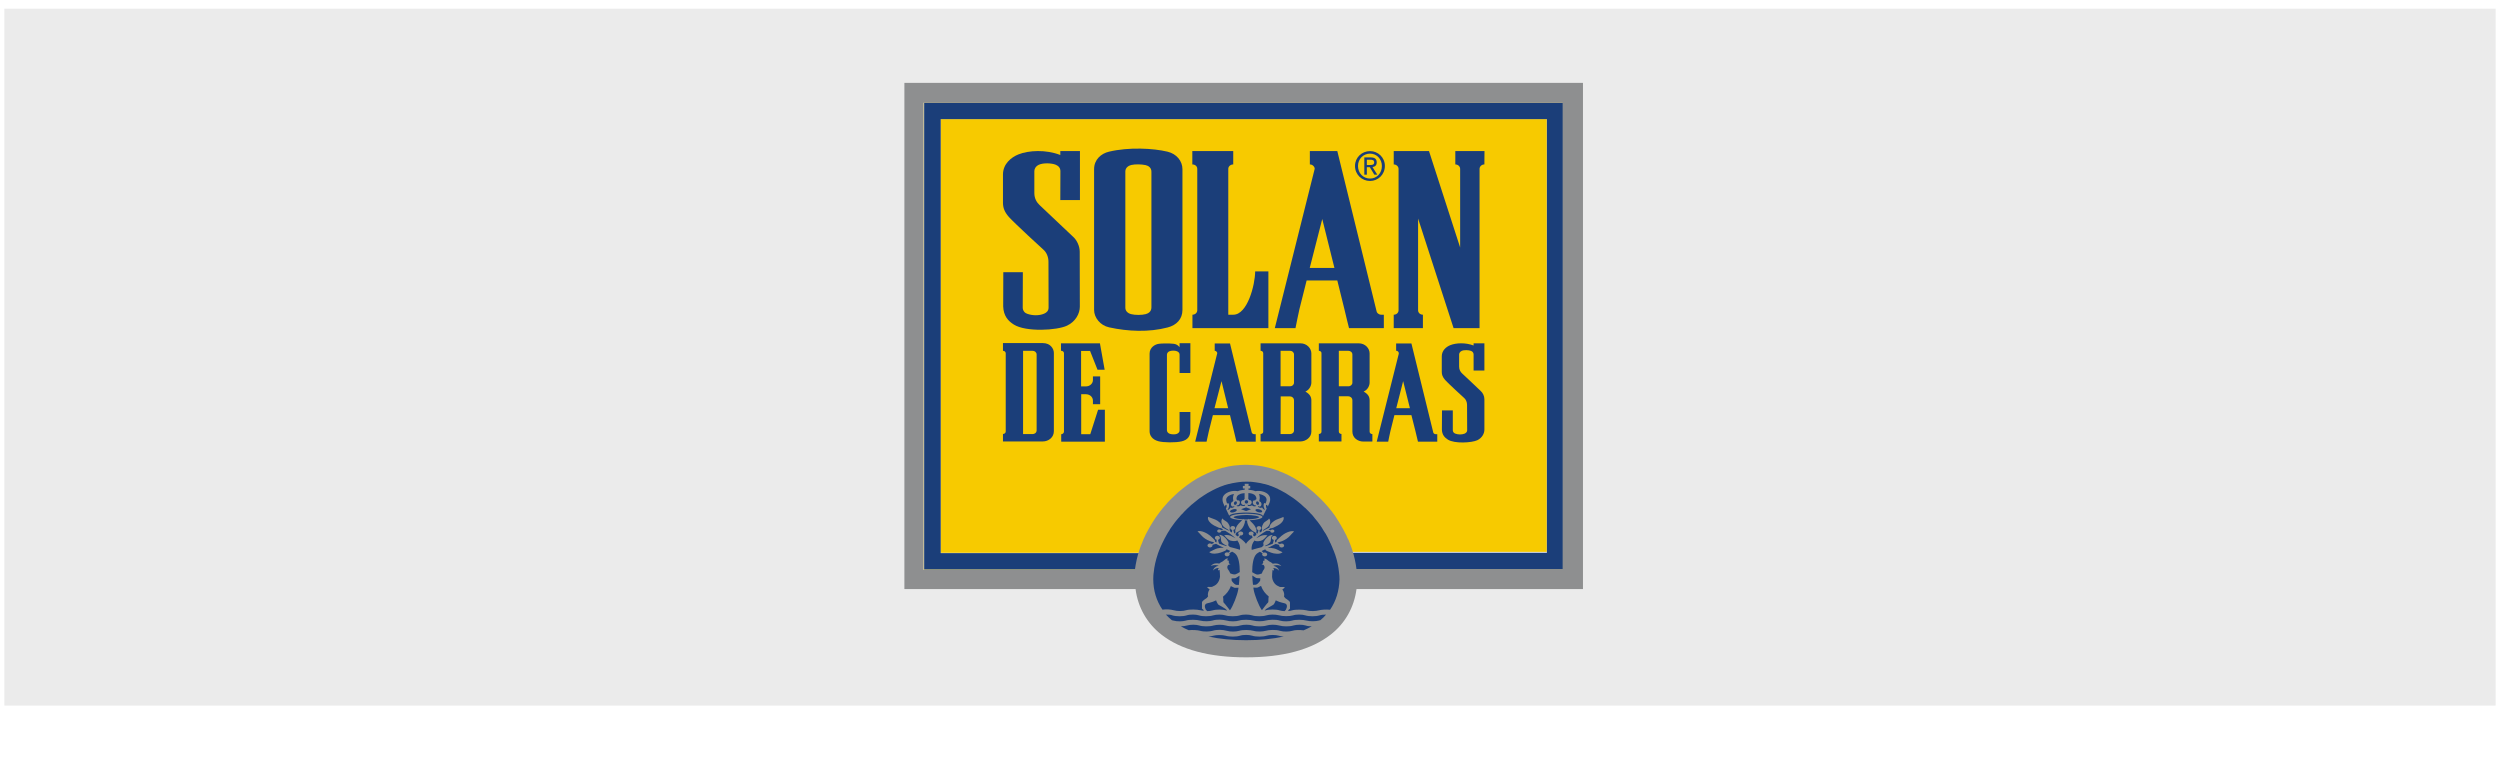 <svg xmlns="http://www.w3.org/2000/svg" width="287" height="87" viewBox="0 0 287 87" fill="none"><rect width="286" height="80" transform="translate(0.5 1)" fill="black" fill-opacity="0.08"></rect><path d="M177.569 13.679H107.978V63.459H132.472C132.499 63.366 132.525 63.287 132.551 63.181L132.696 62.773L132.749 62.614L132.881 62.324L132.947 62.153L133.079 61.862L133.158 61.704L133.369 61.309L133.382 61.282L133.62 60.86L133.699 60.728L133.884 60.438L133.989 60.293L134.174 60.029L134.279 59.871C134.279 59.871 134.49 59.594 134.517 59.554L134.569 59.475L134.873 59.093L134.965 59L135.216 58.723L135.348 58.578L135.585 58.328L135.704 58.209L135.941 57.971L136.06 57.853L136.442 57.51L136.812 57.193L136.904 57.127L137.221 56.89L137.366 56.771C137.366 56.771 137.656 56.573 137.696 56.547L137.788 56.481L138.131 56.257L138.184 56.23L138.223 56.204L138.658 55.953L138.79 55.887L139.12 55.729L139.292 55.65L139.608 55.505L139.78 55.439L140.149 55.294L140.268 55.254L140.769 55.096L140.861 55.069L141.27 54.977C141.27 54.977 141.402 54.951 141.442 54.938L141.784 54.885L141.982 54.858L142.378 54.832L142.51 54.819L143.051 54.806L143.578 54.819L143.75 54.832L144.119 54.858L144.317 54.885L144.66 54.938L144.845 54.977L145.227 55.056L145.293 55.069L145.834 55.241L145.966 55.281L146.309 55.412L146.48 55.478L146.784 55.61L146.968 55.689C146.968 55.689 147.298 55.848 147.338 55.861L147.43 55.901L147.865 56.151L148.3 56.415L148.445 56.507L148.722 56.692L148.868 56.797C148.868 56.811 149.145 57.008 149.197 57.048L149.29 57.114L149.672 57.431L150.042 57.76L150.173 57.879L150.411 58.116L150.49 58.209L150.754 58.499L150.872 58.618L151.136 58.934L151.202 59L151.492 59.37L151.598 59.501L151.809 59.778L151.928 59.95L152.086 60.187L152.205 60.359L152.403 60.675L152.469 60.781L152.706 61.203L152.759 61.295C152.759 61.295 152.93 61.638 152.904 61.585L152.996 61.77L153.128 62.06L153.207 62.232L153.326 62.522L153.392 62.693L153.55 63.129C153.576 63.208 153.59 63.287 153.616 63.353H177.569V13.679ZM106.039 11.74V65.411H132.063V65.397L132.076 65.358H106.092V11.793H179.469V65.371H154.025V65.411V65.424H179.508V11.74H106.039Z" fill="#F7CA00"></path><path fill-rule="evenodd" clip-rule="evenodd" d="M157.283 20.776C158.193 20.776 158.984 20.05 158.984 19.048C158.984 18.072 158.193 17.346 157.283 17.346C156.346 17.346 155.555 18.072 155.555 19.048C155.555 20.05 156.346 20.776 157.283 20.776ZM155.898 19.061C155.898 18.256 156.491 17.636 157.283 17.636C158.048 17.636 158.641 18.256 158.641 19.061C158.641 19.892 158.048 20.499 157.283 20.499C156.504 20.499 155.898 19.879 155.898 19.061ZM156.913 19.193H157.256L157.771 20.05H158.114L157.56 19.18C157.85 19.14 158.048 18.982 158.048 18.639C158.048 18.256 157.823 18.072 157.362 18.072H156.623V20.05H156.913V19.193ZM156.913 18.942V18.335H157.322C157.533 18.335 157.757 18.375 157.757 18.626C157.757 18.929 157.52 18.942 157.283 18.942H156.913Z" fill="#1B3E79"></path><path d="M116.908 17.728C116.09 18.058 115.141 18.81 115.141 20.037V23.268C115.141 23.849 115.312 24.337 115.84 24.93C116.42 25.577 119.665 28.571 119.757 28.637C120.166 28.98 120.364 29.534 120.364 30.061L120.377 35.311C120.377 35.654 120.179 35.878 119.863 36.01C119.269 36.261 118.517 36.234 117.924 36.023C117.66 35.944 117.409 35.68 117.409 35.311L117.423 31.248H115.18L115.167 35.179C115.207 36.274 115.734 36.854 116.394 37.263C117.779 38.134 121.353 37.936 122.501 37.382C123.477 36.92 123.965 35.997 123.965 35.205L123.952 28.901C123.952 28.254 123.622 27.581 123.239 27.225C122.896 26.909 119.665 23.849 119.361 23.558C119.032 23.255 118.742 22.807 118.742 22.16V19.641C118.742 19.417 118.873 19.1 119.256 18.916C119.77 18.678 120.733 18.718 121.208 18.916C121.551 19.061 121.736 19.311 121.736 19.654L121.723 22.965H123.978V17.346H121.723V17.794C120.061 17.148 118.095 17.254 116.908 17.728Z" fill="#1B3E79"></path><path fill-rule="evenodd" clip-rule="evenodd" d="M127.316 17.412C126.406 17.623 125.602 18.323 125.602 19.417V35.588C125.602 36.446 126.287 37.356 127.329 37.58C129.479 38.055 131.893 38.16 134.043 37.593C135.072 37.33 135.745 36.617 135.745 35.588V19.43C135.745 18.494 135.085 17.663 134.03 17.412C132.381 17.017 129.585 16.872 127.316 17.412ZM131.524 18.956C131.854 19.035 132.183 19.259 132.183 19.707V35.298C132.183 35.786 131.814 35.984 131.524 36.063C131.075 36.182 130.31 36.182 129.849 36.063C129.414 35.945 129.189 35.668 129.189 35.311V19.694C129.189 19.246 129.545 19.022 129.862 18.942C130.324 18.837 131.023 18.85 131.524 18.956Z" fill="#1B3E79"></path><path d="M136.879 17.346V18.876C137.169 18.876 137.446 19.061 137.446 19.391V35.615C137.446 35.918 137.182 36.129 136.892 36.129V37.672H145.611V31.156H144.094C144.081 32.739 143.197 36.129 141.588 36.129H141.007V19.378C141.007 19.101 141.271 18.876 141.575 18.876V17.346H136.879Z" fill="#1B3E79"></path><path d="M160 17.346V18.876C160.277 18.876 160.554 19.087 160.554 19.391V35.615C160.554 35.905 160.317 36.129 160 36.129V37.672H163.35V36.129C163.047 36.129 162.796 35.918 162.796 35.615V25.089L166.872 37.672H169.853V19.391C169.853 19.127 170.077 18.876 170.407 18.876L170.42 17.346H167.07V18.876C167.36 18.876 167.624 19.087 167.624 19.391V28.413L164.049 17.346H160Z" fill="#1B3E79"></path><path fill-rule="evenodd" clip-rule="evenodd" d="M150.371 18.876C150.74 18.876 150.951 19.219 150.925 19.391C150.872 19.615 146.348 37.672 146.348 37.672H148.722C148.722 37.672 149.104 35.746 149.17 35.509C149.223 35.338 150.001 32.198 150.001 32.198H153.523C153.523 32.198 154.196 34.876 154.341 35.509C154.407 35.839 154.869 37.672 154.869 37.672H158.865V36.129H158.575C158.258 36.129 158.047 35.892 158.034 35.746L153.523 17.346H150.371V18.876ZM151.795 25.142L153.193 30.761H150.357L151.795 25.142Z" fill="#1B3E79"></path><path fill-rule="evenodd" clip-rule="evenodd" d="M115.141 39.414V40.271C115.325 40.271 115.457 40.416 115.457 40.548V49.544C115.457 49.702 115.312 49.821 115.141 49.821V50.678H119.718C120.351 50.678 120.984 50.23 120.984 49.504V40.522C120.984 39.994 120.549 39.387 119.731 39.387H115.141V39.414ZM117.449 40.271H118.544C118.794 40.271 119.005 40.456 119.005 40.693V49.412C119.005 49.676 118.768 49.834 118.544 49.834H117.449V40.271Z" fill="#1B3E79"></path><path d="M121.827 40.27C121.999 40.27 122.144 40.389 122.144 40.547V49.556C122.144 49.728 121.972 49.846 121.827 49.846V50.704H126.839V47.037H126.061L125.164 49.846H124.122V45.256H124.663C125.151 45.27 125.468 45.599 125.468 45.995V46.404H126.299V43.212H125.468V43.634C125.468 44.03 125.112 44.359 124.663 44.359H124.109V40.284H125.138L125.995 42.447H126.813L126.272 39.413H121.801V40.27H121.827Z" fill="#1B3E79"></path><path d="M166.492 39.625C166.03 39.809 165.516 40.232 165.516 40.904V42.698C165.516 43.015 165.608 43.279 165.898 43.621C166.215 43.978 168.022 45.64 168.075 45.679C168.299 45.864 168.417 46.18 168.417 46.471L168.431 49.386C168.431 49.57 168.325 49.689 168.14 49.781C167.811 49.913 167.389 49.9 167.072 49.781C166.914 49.728 166.782 49.583 166.782 49.386V47.117H165.542L165.529 49.306C165.542 49.913 165.845 50.23 166.215 50.467C166.98 50.955 168.971 50.837 169.605 50.533C170.145 50.269 170.409 49.768 170.409 49.32V45.824C170.409 45.468 170.225 45.099 170 44.901C169.816 44.729 168.022 43.015 167.85 42.87C167.666 42.698 167.507 42.447 167.507 42.091V40.693C167.507 40.561 167.586 40.39 167.798 40.284C168.075 40.152 168.602 40.179 168.879 40.284C169.064 40.364 169.169 40.509 169.169 40.693V42.54H170.409V39.414H169.169V39.664C168.233 39.308 167.138 39.361 166.492 39.625Z" fill="#1B3E79"></path><path fill-rule="evenodd" clip-rule="evenodd" d="M144.715 40.27C144.847 40.27 145.018 40.35 145.018 40.547V49.543C145.018 49.767 144.834 49.82 144.715 49.82V50.678H149.292C149.899 50.678 150.545 50.216 150.545 49.556V45.982C150.545 45.573 150.387 45.256 149.859 44.953C150.347 44.742 150.545 44.241 150.545 43.924V40.574C150.545 39.993 150.03 39.413 149.292 39.413H144.715V40.27ZM148.092 40.27C148.355 40.27 148.553 40.455 148.553 40.693V43.924C148.553 44.162 148.355 44.346 148.105 44.346H147.01V40.27H148.092ZM147.023 45.507H148.092C148.329 45.507 148.553 45.678 148.553 45.982V49.411C148.553 49.675 148.329 49.833 148.092 49.833H147.01L147.023 45.507Z" fill="#1B3E79"></path><path fill-rule="evenodd" clip-rule="evenodd" d="M157.232 49.556V45.982C157.232 45.573 157.087 45.256 156.547 44.953C157.035 44.742 157.232 44.241 157.232 43.924V40.574C157.232 39.993 156.731 39.413 155.979 39.413H151.402V40.27C151.521 40.27 151.706 40.35 151.706 40.547V49.543C151.706 49.767 151.521 49.82 151.402 49.82V50.678H154.001V49.82C153.816 49.82 153.697 49.688 153.697 49.543V45.494H154.779C155.016 45.494 155.254 45.665 155.254 45.969V49.543C155.254 50.269 155.874 50.691 156.52 50.691H157.549V49.833C157.404 49.833 157.232 49.741 157.232 49.556ZM154.779 40.27C155.043 40.27 155.254 40.455 155.254 40.693V43.924C155.254 44.162 155.056 44.346 154.792 44.346H153.697V40.27H154.779Z" fill="#1B3E79"></path><path d="M134.729 39.466C134.175 39.4 133.305 39.427 133.054 39.466C132.593 39.519 131.973 39.888 131.973 40.601V49.517C131.973 49.966 132.25 50.454 132.975 50.652C133.542 50.81 134.954 50.836 135.666 50.665C136.365 50.493 136.655 50.071 136.655 49.398V47.301H135.415V49.412C135.415 49.649 135.231 49.755 135.072 49.821C134.888 49.887 134.492 49.873 134.307 49.807C134.083 49.728 133.978 49.583 133.964 49.398V40.719C133.964 40.548 134.096 40.363 134.294 40.31C134.532 40.231 134.901 40.231 135.112 40.324C135.283 40.39 135.415 40.522 135.415 40.706V42.817H136.655V39.4H135.415V39.849C135.389 39.862 135.217 39.519 134.729 39.466Z" fill="#1B3E79"></path><path fill-rule="evenodd" clip-rule="evenodd" d="M139.436 40.27C139.647 40.27 139.753 40.468 139.74 40.547C139.713 40.679 137.207 50.704 137.207 50.704H138.513C138.513 50.704 138.737 49.636 138.777 49.504C138.803 49.411 139.238 47.657 139.238 47.657H141.204C141.204 47.657 141.573 49.147 141.652 49.49C141.692 49.675 141.942 50.704 141.942 50.704H144.158V49.846H144C143.815 49.846 143.71 49.715 143.697 49.636L141.204 39.426H139.449V40.27H139.436ZM140.228 43.753L140.993 46.865H139.423L140.228 43.753Z" fill="#1B3E79"></path><path fill-rule="evenodd" clip-rule="evenodd" d="M160.289 40.27C160.527 40.284 160.606 40.481 160.579 40.613C160.553 40.732 158.047 50.704 158.047 50.704H159.366C159.366 50.704 159.577 49.636 159.617 49.504C159.643 49.411 160.078 47.657 160.078 47.657H162.03C162.03 47.657 162.4 49.147 162.492 49.49C162.532 49.675 162.782 50.704 162.782 50.704H164.998V49.846H164.827C164.655 49.846 164.536 49.715 164.536 49.636L162.03 39.426H160.276V40.27H160.289ZM161.081 43.753L161.859 46.865H160.289L161.081 43.753Z" fill="#1B3E79"></path><path d="M179.471 11.793H106.094V65.371H132.078L132.065 65.411L132.039 65.806L132.026 66.228C132.026 68.444 132.975 70.397 134.677 71.716C136.589 73.219 139.412 73.971 143.066 73.971C146.706 73.971 149.529 73.219 151.442 71.716C153.143 70.383 154.093 68.444 154.093 66.228L154.08 65.806L154.053 65.411V65.371H179.497V11.793H179.471ZM177.571 63.458H153.618C153.592 63.379 153.578 63.313 153.552 63.234L153.394 62.786L153.328 62.614L153.209 62.324L153.13 62.153L152.998 61.862L152.906 61.678C152.932 61.73 152.761 61.388 152.761 61.388L152.708 61.295L152.47 60.886L152.404 60.781L152.207 60.464L152.088 60.293L151.93 60.069L151.811 59.897L151.6 59.62L151.494 59.488L151.204 59.119L151.138 59.053L150.874 58.736L150.756 58.618L150.492 58.327L150.413 58.235L150.175 57.998L150.043 57.879L149.674 57.549L149.292 57.233L149.199 57.167C149.16 57.14 148.87 56.929 148.87 56.916L148.724 56.811L148.447 56.626L148.302 56.534L147.867 56.27L147.432 56.019L147.339 55.98C147.3 55.953 146.97 55.808 146.97 55.808L146.785 55.729L146.482 55.597L146.311 55.531L145.968 55.399L145.836 55.36L145.295 55.188L145.229 55.175L144.847 55.096L144.662 55.056L144.319 55.004L144.121 54.977L143.752 54.951L143.58 54.938L143.053 54.924L142.512 54.938L142.38 54.951L141.984 54.977L141.786 54.951L141.443 55.004C141.404 55.017 141.272 55.043 141.272 55.043L140.863 55.135L140.771 55.162L140.27 55.307L140.151 55.346L139.781 55.492L139.61 55.557L139.293 55.703L139.122 55.782L138.792 55.94L138.66 56.006L138.225 56.257L138.185 56.283L138.133 56.309L137.79 56.534L137.697 56.599C137.658 56.626 137.368 56.824 137.368 56.824L137.223 56.929L136.906 57.167L136.814 57.233L136.444 57.549L136.062 57.892L135.943 58.011L135.706 58.248L135.587 58.367L135.35 58.618L135.218 58.763L134.967 59.04L134.875 59.132L134.571 59.515L134.519 59.594C134.492 59.633 134.281 59.91 134.281 59.91L134.176 60.069L133.991 60.332L133.885 60.477L133.701 60.768L133.622 60.9L133.384 61.322L133.371 61.348L133.16 61.744L133.081 61.902L132.949 62.192L132.883 62.364L132.764 62.654L132.712 62.812L132.566 63.221C132.54 63.313 132.514 63.406 132.487 63.498H107.993V13.679H177.585V63.458H177.571Z" fill="#1B3E79"></path><path d="M103.824 9.511V67.627H130.363C130.627 69.711 131.669 71.557 133.344 72.863C135.56 74.591 138.831 75.462 143.052 75.462C147.273 75.462 150.531 74.591 152.747 72.863C154.435 71.557 155.451 69.711 155.728 67.627H181.725V9.511H103.824ZM143.052 73.496C141.429 73.496 140.005 73.351 138.725 73.074C138.936 73.061 139.134 73.035 139.279 72.982C139.649 72.876 140.321 72.876 140.704 72.982C141.139 73.114 141.944 73.114 142.34 72.982C142.722 72.85 143.408 72.863 143.764 72.982C144.147 73.114 144.978 73.114 145.386 72.982C145.756 72.863 146.429 72.863 146.824 72.982C146.969 73.035 147.167 73.061 147.378 73.074C146.112 73.351 144.674 73.496 143.052 73.496ZM149.66 72.362C149.238 72.309 148.658 72.309 148.354 72.415C148.025 72.52 147.365 72.547 146.93 72.415C146.521 72.27 145.677 72.296 145.307 72.415C144.991 72.507 144.331 72.547 143.883 72.415C143.527 72.309 142.643 72.283 142.26 72.415C141.917 72.52 141.258 72.547 140.823 72.415C140.387 72.283 139.688 72.257 139.2 72.415C138.884 72.507 138.224 72.547 137.776 72.415C137.486 72.336 136.892 72.296 136.457 72.349C136.153 72.217 135.85 72.072 135.56 71.9C135.824 71.9 136.087 71.861 136.259 71.808C136.655 71.689 137.327 71.689 137.683 71.808C138.066 71.94 138.897 71.94 139.306 71.808C139.675 71.703 140.348 71.689 140.73 71.808C141.166 71.94 141.97 71.94 142.366 71.808C142.748 71.689 143.434 71.689 143.79 71.808C144.173 71.94 145.004 71.94 145.413 71.808C145.782 71.689 146.455 71.689 146.851 71.808C147.286 71.94 148.077 71.94 148.473 71.808C148.856 71.689 149.541 71.689 149.898 71.808C150.069 71.874 150.32 71.9 150.583 71.9C150.28 72.072 149.977 72.23 149.66 72.362ZM151.573 71.201C151.507 71.201 151.454 71.228 151.401 71.241C151.085 71.333 150.425 71.359 149.977 71.241C149.607 71.135 148.737 71.109 148.341 71.241C148.011 71.346 147.352 71.373 146.917 71.241C146.508 71.096 145.663 71.135 145.294 71.241C144.978 71.333 144.318 71.359 143.87 71.241C143.513 71.135 142.63 71.109 142.247 71.241C141.904 71.346 141.245 71.373 140.809 71.241C140.374 71.122 139.675 71.082 139.187 71.241C138.871 71.333 138.211 71.359 137.763 71.241C137.406 71.135 136.536 71.109 136.14 71.241C135.81 71.346 135.138 71.373 134.702 71.241C134.65 71.228 134.584 71.228 134.531 71.201C134.28 70.99 134.056 70.779 133.845 70.555C134.122 70.542 134.399 70.568 134.597 70.647C135.019 70.779 135.824 70.779 136.219 70.647C136.615 70.515 137.288 70.528 137.644 70.647C138.026 70.779 138.857 70.779 139.266 70.647C139.636 70.528 140.308 70.528 140.691 70.647C141.126 70.779 141.931 70.779 142.326 70.647C142.709 70.515 143.395 70.528 143.751 70.647C144.133 70.779 144.964 70.779 145.373 70.647C145.743 70.528 146.415 70.528 146.811 70.634C147.246 70.766 148.038 70.766 148.433 70.647C148.816 70.515 149.502 70.528 149.858 70.647C150.254 70.779 151.071 70.779 151.48 70.647C151.678 70.581 151.955 70.555 152.232 70.555C152.048 70.779 151.823 71.003 151.573 71.201ZM141.746 67.482C141.786 67.482 141.983 67.482 142.181 67.468C142.168 67.574 142.155 67.64 142.142 67.719C142.036 68.326 141.561 69.566 141.205 70.054L141.179 70.04C141.179 70.04 140.598 69.275 140.493 69.196C140.387 69.104 140.48 68.853 140.401 68.497C140.77 68.207 141.113 67.811 141.298 67.284C141.495 67.376 141.68 67.468 141.746 67.482ZM141.377 66.4C141.601 66.4 141.799 66.387 141.865 66.36C141.917 66.334 142.102 66.215 142.3 66.083C142.287 66.479 142.26 66.862 142.221 67.152C142.102 67.152 141.983 67.152 141.917 67.139C141.746 67.099 141.588 66.928 141.403 66.69C141.403 66.598 141.39 66.492 141.377 66.4ZM140.678 69.895L140.849 70.054V70.093L140.796 70.08C140.361 69.961 139.662 69.935 139.174 70.08C139.029 70.133 138.818 70.146 138.58 70.159L138.554 70.106L138.448 70.027C138.448 70.027 138.132 69.5 138.475 69.302C138.607 69.223 139.082 69.196 139.609 68.919C139.702 69.196 139.833 69.394 139.899 69.434C140.018 69.487 140.546 69.803 140.678 69.895ZM142.577 61.045C142.432 60.979 142.26 61.018 142.181 61.137C142.115 61.23 142.142 61.348 142.247 61.414C142.194 61.467 142.142 61.533 142.102 61.586C142.023 61.533 141.957 61.48 141.865 61.427C141.799 61.282 141.931 61.111 142.063 61.071C142.221 61.018 142.485 60.807 142.603 60.649C142.683 60.544 142.973 60.082 142.907 59.752H143.184C143.118 60.082 143.408 60.544 143.474 60.649C143.606 60.807 143.856 61.018 144.015 61.071C144.16 61.111 144.279 61.282 144.213 61.427C144.133 61.48 144.054 61.533 143.975 61.586C143.922 61.52 143.883 61.467 143.83 61.414C143.922 61.335 143.949 61.23 143.883 61.137C143.804 61.018 143.632 60.992 143.487 61.045C143.355 61.111 143.302 61.243 143.382 61.361C143.448 61.454 143.579 61.493 143.698 61.467C143.738 61.52 143.777 61.612 143.804 61.704C143.487 61.928 143.171 62.179 143.039 62.43C142.88 62.179 142.564 61.928 142.247 61.704C142.274 61.625 142.326 61.533 142.353 61.467C142.471 61.493 142.617 61.454 142.682 61.361C142.762 61.243 142.709 61.098 142.577 61.045ZM142.722 59.62C142.471 59.607 142.234 59.581 142.036 59.541C141.68 59.475 141.614 59.396 141.601 59.383C141.614 59.356 141.667 59.291 142.023 59.211C142.3 59.159 142.682 59.119 143.091 59.119C143.487 59.119 143.87 59.159 144.147 59.211C144.503 59.277 144.556 59.356 144.569 59.383C144.556 59.383 144.49 59.462 144.12 59.541C143.896 59.581 143.632 59.607 143.355 59.62L143.302 59.554L143.236 59.633C143.184 59.633 143.131 59.633 143.091 59.633C143.012 59.633 142.933 59.633 142.854 59.633L142.788 59.568L142.722 59.62ZM145.294 70.067C145.268 70.08 145.241 70.08 145.202 70.093V70.054L145.373 69.895C145.518 69.816 146.059 69.487 146.165 69.434C146.231 69.407 146.363 69.196 146.455 68.919C146.983 69.196 147.457 69.223 147.589 69.302C147.919 69.5 147.602 70.027 147.602 70.027L147.51 70.106L147.484 70.159C147.286 70.146 147.101 70.133 146.93 70.08C146.521 69.935 145.663 69.948 145.294 70.067ZM145.558 69.183C145.452 69.262 144.885 70.027 144.885 70.027L144.859 70.04C144.503 69.552 144.028 68.313 143.922 67.706C143.909 67.64 143.896 67.561 143.883 67.455C144.094 67.468 144.279 67.468 144.318 67.468C144.384 67.455 144.569 67.363 144.767 67.257C144.951 67.785 145.281 68.181 145.65 68.471C145.571 68.84 145.663 69.091 145.558 69.183ZM144.661 66.677C144.476 66.928 144.318 67.099 144.147 67.126C144.067 67.139 143.962 67.139 143.843 67.139C143.804 66.835 143.777 66.466 143.764 66.07C143.962 66.202 144.16 66.321 144.199 66.347C144.265 66.374 144.463 66.387 144.687 66.387C144.674 66.492 144.661 66.598 144.661 66.677ZM152.694 70.001C152.259 69.948 151.705 69.988 151.401 70.067C151.085 70.159 150.425 70.199 149.977 70.067C149.607 69.975 148.737 69.948 148.341 70.067C148.236 70.106 148.077 70.133 147.906 70.146V70.04L148.09 69.882V69.183C148.09 68.972 147.629 68.748 147.55 68.669C147.523 68.629 147.471 68.563 147.405 68.484C147.471 68.233 147.405 67.93 147.22 67.68C147.194 67.64 147.563 67.482 147.471 67.416C147.378 67.35 147.022 67.416 146.917 67.376C146.877 67.35 146.811 67.323 146.785 67.31C146.217 67.099 146.046 66.492 146.033 66.228C146.02 66.031 146.072 65.569 146.086 65.424C146.125 65.477 146.178 65.437 146.244 65.516C146.283 65.332 146.204 65.239 146.099 65.213C146.429 65.213 146.587 65.266 146.851 65.516C146.732 65.2 146.534 65.055 146.178 64.949C146.415 64.87 146.719 64.817 147.101 64.989C146.798 64.659 146.468 64.646 146.112 64.712C145.927 64.54 145.875 64.54 145.795 64.501C145.624 64.435 145.281 64.013 145.096 64.158C145.255 64.237 145.175 64.435 145.004 64.369C144.991 64.421 145.004 64.487 145.017 64.527C145.03 64.659 144.925 64.751 144.806 64.817C144.978 64.804 145.109 64.844 145.149 65.002C145.202 65.134 145.175 65.305 145.03 65.463C144.978 65.543 144.898 65.701 144.859 65.833C144.595 65.938 144.384 65.991 144.226 65.938C144.12 65.899 143.922 65.793 143.751 65.688C143.751 64.817 143.87 63.947 144.252 63.59C144.331 63.511 144.463 63.432 144.635 63.34C144.753 63.393 144.846 63.459 144.938 63.525C144.872 63.617 144.885 63.722 144.978 63.801C145.096 63.894 145.268 63.894 145.386 63.815C145.505 63.722 145.505 63.577 145.386 63.485C145.294 63.419 145.149 63.406 145.044 63.459C144.978 63.38 144.885 63.313 144.833 63.261C144.964 63.195 145.109 63.116 145.268 63.05V63.063C145.255 63.208 145.518 63.287 145.927 63.445C146.244 63.564 146.943 63.683 147.233 63.393C146.798 63.208 146.574 63.023 146.257 62.957C145.98 62.891 145.729 62.878 145.545 62.905C145.861 62.746 146.178 62.588 146.442 62.443C146.587 62.469 146.745 62.522 146.864 62.562C146.824 62.667 146.877 62.773 146.996 62.825C147.128 62.891 147.299 62.839 147.378 62.746C147.457 62.641 147.418 62.509 147.273 62.43C147.154 62.377 147.022 62.403 146.93 62.469C146.837 62.417 146.732 62.364 146.653 62.324C146.692 62.298 146.745 62.258 146.785 62.232C147.009 62.206 147.365 62.074 147.695 61.849C148.025 61.638 148.183 61.374 148.565 61.005C148.117 60.86 147.391 61.269 147.114 61.52C146.732 61.863 146.481 62.06 146.56 62.179H146.574C146.508 62.219 146.455 62.245 146.389 62.285C146.376 62.192 146.376 62.074 146.363 61.981C146.494 61.955 146.574 61.876 146.574 61.757C146.574 61.625 146.442 61.52 146.297 61.52C146.138 61.52 146.006 61.625 146.006 61.757C146.006 61.863 146.099 61.955 146.231 61.981C146.204 62.113 146.178 62.285 146.099 62.43C145.835 62.535 145.545 62.628 145.255 62.707C145.241 62.68 145.241 62.641 145.294 62.614C145.413 62.575 145.677 62.469 145.822 62.245C145.954 62.034 145.822 61.533 146.152 61.414C145.584 61.361 145.136 62.047 145.044 62.272C144.978 62.417 145.109 62.562 145.03 62.641C144.991 62.694 144.925 62.76 144.859 62.812C144.45 62.918 144.015 63.023 143.698 63.129C143.632 62.72 143.764 62.364 144.015 62.047C144.107 62.14 144.384 62.166 144.727 62.087C144.991 62.034 145.215 61.797 145.505 61.454C145.149 61.374 144.767 61.48 144.542 61.625C144.424 61.691 144.305 61.744 144.213 61.797C144.542 61.467 144.978 61.177 145.386 60.939C145.532 60.926 145.69 60.939 145.822 60.966C145.822 61.045 145.888 61.124 145.993 61.15C146.112 61.177 146.244 61.124 146.283 61.032C146.336 60.926 146.257 60.821 146.138 60.794C146.033 60.768 145.927 60.807 145.861 60.886C145.782 60.86 145.677 60.834 145.611 60.807C145.703 60.741 145.795 60.689 145.875 60.636C146.033 60.675 146.283 60.544 146.653 60.346C146.983 60.187 147.51 59.726 147.339 59.343C146.877 59.554 146.534 59.607 146.27 59.805C145.875 60.069 145.703 60.398 145.756 60.544C145.545 60.662 145.281 60.794 144.991 60.939L144.978 60.926C144.978 60.886 145.004 60.847 145.07 60.807C145.136 60.755 145.426 60.609 145.598 60.438C145.782 60.24 145.954 59.765 145.677 59.515C145.663 59.713 145.202 59.818 145.03 60.108C144.938 60.28 144.859 60.425 144.872 60.596C144.872 60.728 144.925 60.86 144.846 60.979L144.819 61.032C144.753 61.071 144.687 61.111 144.621 61.15C144.608 61.058 144.608 60.953 144.595 60.847C144.714 60.821 144.806 60.741 144.806 60.623C144.806 60.491 144.674 60.398 144.529 60.398C144.371 60.398 144.252 60.504 144.252 60.623C144.252 60.728 144.344 60.821 144.463 60.847C144.45 60.979 144.424 61.137 144.344 61.269C144.239 61.23 144.199 61.084 144.226 61.058C144.305 60.913 144.16 60.53 144.015 60.333C143.804 60.042 143.606 59.897 143.448 59.726C144.279 59.686 144.912 59.528 144.925 59.356C144.951 59.145 144.12 58.974 143.078 58.974C142.023 58.974 141.192 59.145 141.218 59.356C141.232 59.528 141.825 59.673 142.603 59.713C142.445 59.884 142.247 60.029 142.036 60.319C141.904 60.517 141.746 60.9 141.825 61.045C141.852 61.071 141.812 61.216 141.706 61.256C141.64 61.124 141.614 60.966 141.588 60.834C141.706 60.807 141.799 60.728 141.799 60.609C141.799 60.478 141.68 60.385 141.522 60.385C141.363 60.385 141.232 60.491 141.232 60.609C141.232 60.715 141.324 60.807 141.456 60.834C141.443 60.939 141.443 61.045 141.429 61.137C141.35 61.098 141.298 61.058 141.232 61.018L141.205 60.966C141.126 60.847 141.179 60.715 141.179 60.583C141.192 60.412 141.113 60.267 141.007 60.095C140.836 59.805 140.374 59.713 140.361 59.502C140.084 59.752 140.256 60.227 140.44 60.425C140.612 60.596 140.902 60.741 140.968 60.794C141.034 60.834 141.06 60.873 141.06 60.913L141.047 60.926C140.77 60.781 140.493 60.636 140.282 60.53C140.348 60.385 140.176 60.056 139.781 59.792C139.49 59.594 139.161 59.541 138.699 59.33C138.528 59.713 139.068 60.174 139.385 60.333C139.767 60.517 140.005 60.649 140.163 60.623C140.256 60.675 140.335 60.728 140.427 60.794C140.348 60.821 140.256 60.847 140.176 60.873C140.124 60.794 140.018 60.755 139.899 60.781C139.781 60.821 139.702 60.913 139.741 61.018C139.781 61.111 139.926 61.177 140.044 61.137C140.15 61.111 140.216 61.032 140.216 60.953C140.348 60.926 140.506 60.913 140.651 60.926C141.06 61.177 141.495 61.454 141.825 61.783C141.733 61.731 141.614 61.678 141.495 61.612C141.271 61.467 140.889 61.361 140.533 61.441C140.809 61.77 141.034 62.021 141.311 62.074C141.667 62.153 141.944 62.126 142.036 62.034C142.274 62.351 142.406 62.707 142.353 63.116C142.036 63.01 141.614 62.905 141.205 62.799C141.126 62.746 141.06 62.68 141.021 62.628C140.955 62.548 141.073 62.403 141.021 62.258C140.928 62.034 140.48 61.348 139.913 61.401C140.242 61.52 140.11 62.034 140.242 62.232C140.387 62.443 140.651 62.562 140.77 62.601C140.823 62.628 140.823 62.667 140.809 62.694C140.506 62.614 140.216 62.509 139.965 62.417C139.886 62.285 139.86 62.1 139.833 61.968C139.952 61.942 140.044 61.849 140.044 61.744C140.044 61.612 139.913 61.507 139.754 61.507C139.596 61.507 139.464 61.612 139.464 61.744C139.464 61.849 139.556 61.942 139.675 61.968C139.662 62.074 139.662 62.192 139.649 62.272C139.583 62.232 139.53 62.206 139.464 62.166H139.477C139.556 62.034 139.306 61.849 138.936 61.507C138.646 61.256 137.921 60.847 137.472 60.992C137.855 61.361 138.013 61.625 138.343 61.836C138.686 62.06 139.029 62.192 139.266 62.219C139.306 62.245 139.345 62.285 139.385 62.311C139.306 62.351 139.2 62.403 139.108 62.456C139.016 62.39 138.871 62.364 138.765 62.417C138.62 62.496 138.58 62.628 138.659 62.733C138.739 62.839 138.91 62.891 139.055 62.812C139.174 62.76 139.213 62.654 139.187 62.548C139.306 62.522 139.451 62.456 139.609 62.43C139.86 62.588 140.19 62.746 140.506 62.891C140.321 62.865 140.071 62.878 139.794 62.944C139.464 63.023 139.24 63.195 138.818 63.38C139.108 63.67 139.807 63.551 140.137 63.432C140.559 63.274 140.809 63.195 140.796 63.05L140.783 63.036C140.941 63.102 141.1 63.182 141.232 63.248C141.166 63.313 141.086 63.38 141.021 63.445C140.902 63.38 140.77 63.406 140.664 63.472C140.559 63.564 140.559 63.709 140.678 63.801C140.796 63.894 140.968 63.894 141.086 63.788C141.179 63.709 141.192 63.604 141.126 63.511C141.218 63.459 141.324 63.393 141.443 63.327C141.614 63.419 141.746 63.498 141.825 63.577C142.208 63.933 142.326 64.804 142.326 65.674C142.155 65.78 141.97 65.886 141.852 65.925C141.706 65.978 141.482 65.925 141.232 65.82C141.179 65.688 141.1 65.529 141.034 65.45C140.889 65.292 140.875 65.121 140.915 64.989C140.968 64.844 141.1 64.791 141.271 64.804C141.152 64.751 141.047 64.659 141.06 64.514C141.073 64.461 141.086 64.408 141.073 64.356C140.902 64.421 140.823 64.224 140.994 64.144C140.796 63.999 140.467 64.408 140.308 64.487C140.229 64.527 140.163 64.527 139.979 64.698C139.622 64.632 139.293 64.646 138.989 64.975C139.372 64.817 139.675 64.87 139.913 64.936C139.543 65.028 139.359 65.173 139.24 65.503C139.517 65.239 139.662 65.2 139.992 65.2C139.873 65.239 139.794 65.318 139.833 65.503C139.899 65.424 139.952 65.463 140.005 65.411C140.018 65.543 140.071 66.017 140.058 66.215C140.031 66.479 139.86 67.086 139.293 67.297C139.266 67.31 139.2 67.337 139.161 67.363C139.068 67.416 138.699 67.337 138.607 67.403C138.514 67.468 138.884 67.627 138.857 67.666C138.686 67.917 138.62 68.22 138.686 68.471C138.62 68.55 138.567 68.616 138.528 68.656C138.448 68.735 137.987 68.959 137.987 69.17V69.869L138.171 70.027V70.12C138.04 70.106 137.908 70.08 137.789 70.054C137.433 69.961 136.562 69.935 136.167 70.054C135.837 70.172 135.164 70.186 134.729 70.054C134.386 69.961 133.885 69.922 133.449 69.988C132.763 68.985 132.394 67.798 132.394 66.479C132.394 66.347 132.394 66.215 132.407 66.083C132.421 65.951 132.421 65.833 132.447 65.714C132.513 65.028 132.671 64.329 132.909 63.63L132.922 63.577C132.961 63.445 133.014 63.313 133.067 63.182C133.093 63.129 133.106 63.089 133.133 63.036C133.172 62.931 133.212 62.839 133.252 62.746C133.278 62.68 133.304 62.628 133.331 62.575C133.37 62.483 133.41 62.39 133.463 62.298C133.489 62.245 133.515 62.192 133.542 62.14C133.594 62.021 133.66 61.902 133.713 61.797C133.74 61.757 133.753 61.731 133.766 61.704C133.845 61.559 133.924 61.414 134.003 61.269C134.03 61.216 134.056 61.19 134.083 61.137C134.148 61.032 134.201 60.939 134.267 60.847C134.294 60.794 134.333 60.741 134.359 60.689C134.412 60.609 134.478 60.504 134.544 60.425C134.571 60.372 134.61 60.333 134.65 60.28C134.716 60.187 134.795 60.095 134.861 59.99C134.887 59.95 134.913 59.91 134.953 59.871C135.059 59.739 135.164 59.62 135.27 59.488L135.349 59.409C135.428 59.317 135.52 59.211 135.599 59.106C135.652 59.066 135.679 59.027 135.731 58.987C135.81 58.908 135.876 58.816 135.956 58.736C136.008 58.684 136.048 58.644 136.087 58.605C136.167 58.526 136.246 58.433 136.338 58.354C136.378 58.314 136.417 58.275 136.457 58.248C136.589 58.13 136.707 58.024 136.826 57.906H136.839C136.958 57.8 137.077 57.694 137.222 57.589C137.261 57.549 137.301 57.523 137.354 57.483C137.433 57.417 137.525 57.352 137.617 57.272C137.67 57.246 137.723 57.206 137.763 57.167C137.855 57.101 137.947 57.035 138.04 56.982C138.079 56.943 138.132 56.916 138.171 56.89C138.29 56.811 138.409 56.732 138.528 56.666L138.607 56.613C138.739 56.534 138.897 56.455 139.042 56.376C139.082 56.349 139.121 56.336 139.161 56.309C139.266 56.257 139.372 56.204 139.477 56.151C139.53 56.125 139.583 56.099 139.636 56.072C139.741 56.019 139.847 55.98 139.939 55.94C139.992 55.914 140.044 55.901 140.097 55.874C140.216 55.835 140.321 55.782 140.427 55.755C140.467 55.729 140.506 55.716 140.559 55.703C140.704 55.65 140.862 55.61 141.021 55.571L141.113 55.558C141.245 55.518 141.363 55.492 141.495 55.465C141.548 55.465 141.601 55.452 141.654 55.439C141.759 55.413 141.865 55.399 141.97 55.386C142.036 55.386 142.089 55.36 142.142 55.36C142.26 55.347 142.366 55.333 142.471 55.32C142.524 55.32 142.577 55.307 142.63 55.307C142.788 55.294 142.946 55.294 143.118 55.294C143.276 55.294 143.448 55.294 143.606 55.307C143.659 55.307 143.711 55.307 143.751 55.32C143.87 55.333 143.975 55.347 144.081 55.36C144.133 55.36 144.199 55.386 144.252 55.386C144.358 55.399 144.463 55.413 144.582 55.439C144.635 55.452 144.674 55.465 144.727 55.465C144.859 55.492 144.991 55.531 145.109 55.558C145.149 55.571 145.175 55.571 145.202 55.571C145.347 55.61 145.505 55.663 145.663 55.703C145.703 55.716 145.743 55.729 145.782 55.755C145.901 55.782 146.006 55.835 146.112 55.874C146.165 55.901 146.231 55.914 146.27 55.94C146.363 55.98 146.468 56.019 146.574 56.072C146.626 56.085 146.679 56.112 146.732 56.151C146.837 56.204 146.943 56.244 147.048 56.309C147.088 56.336 147.141 56.349 147.167 56.376C147.312 56.455 147.457 56.534 147.602 56.613C147.629 56.626 147.655 56.653 147.682 56.666C147.8 56.732 147.919 56.811 148.025 56.89C148.077 56.916 148.117 56.943 148.17 56.982C148.262 57.035 148.354 57.101 148.447 57.167C148.499 57.206 148.539 57.233 148.592 57.272C148.684 57.352 148.776 57.417 148.869 57.483C148.908 57.523 148.948 57.549 149.001 57.589C149.119 57.681 149.251 57.787 149.37 57.892L149.383 57.906C149.515 58.024 149.634 58.13 149.752 58.248C149.792 58.275 149.845 58.328 149.884 58.354C149.963 58.433 150.056 58.512 150.122 58.591C150.161 58.631 150.201 58.684 150.254 58.723C150.333 58.803 150.412 58.882 150.478 58.974C150.517 59.014 150.57 59.066 150.61 59.093C150.689 59.198 150.781 59.304 150.86 59.396L150.926 59.488C151.045 59.62 151.137 59.739 151.243 59.871C151.269 59.91 151.309 59.95 151.335 59.99C151.401 60.095 151.48 60.187 151.546 60.28C151.586 60.333 151.612 60.385 151.652 60.438C151.718 60.517 151.771 60.623 151.823 60.702C151.863 60.755 151.889 60.807 151.916 60.86C151.982 60.953 152.048 61.058 152.1 61.15C152.127 61.19 152.153 61.23 152.193 61.282C152.272 61.427 152.351 61.559 152.43 61.718C152.443 61.744 152.456 61.77 152.47 61.81C152.522 61.915 152.588 62.034 152.641 62.153C152.667 62.206 152.694 62.258 152.707 62.311C152.76 62.403 152.813 62.496 152.839 62.588C152.865 62.641 152.892 62.694 152.918 62.76C152.958 62.865 152.997 62.957 153.037 63.063C153.063 63.116 153.076 63.155 153.103 63.208C153.156 63.353 153.208 63.485 153.261 63.63L153.274 63.656C153.512 64.356 153.657 65.068 153.723 65.74C153.736 65.859 153.749 65.991 153.762 66.123C153.775 66.255 153.775 66.387 153.775 66.519C153.736 67.811 153.38 68.999 152.694 70.001ZM179.47 65.358H155.728C155.635 64.593 155.464 63.828 155.213 63.05L155.029 62.535L154.949 62.337L154.817 61.995L154.712 61.81L154.567 61.467L154.461 61.269C154.488 61.322 154.29 60.939 154.29 60.939L154.237 60.834L153.96 60.346L153.881 60.214L153.657 59.831L153.525 59.633L153.353 59.356L153.221 59.159L152.984 58.842L152.865 58.684L152.509 58.248L152.443 58.169L152.127 57.813L151.995 57.668L151.678 57.338L151.573 57.233L151.296 56.969L151.137 56.824L150.715 56.441L150.267 56.072L150.175 55.993C150.135 55.94 149.805 55.703 149.805 55.703L149.634 55.584L149.317 55.373C149.278 55.347 149.146 55.254 149.146 55.254L148.631 54.938L148.13 54.661L148.025 54.608C147.972 54.582 147.589 54.397 147.589 54.397L147.378 54.305L147.022 54.16L146.811 54.067L146.415 53.922C146.376 53.909 146.257 53.869 146.257 53.869L145.624 53.685L145.545 53.672L145.083 53.566L144.885 53.526L144.476 53.46L144.252 53.434L143.83 53.395C143.804 53.395 143.632 53.381 143.632 53.381L143.012 53.355L142.392 53.381L142.234 53.395C142.194 53.395 141.772 53.434 141.772 53.434L141.548 53.46L141.152 53.526C141.1 53.54 140.941 53.566 140.941 53.566L140.467 53.685L140.361 53.698L139.781 53.883L139.662 53.922L139.213 54.08L139.002 54.16L138.646 54.318L138.448 54.41L138.066 54.595C138.026 54.608 137.908 54.674 137.908 54.674L137.393 54.951L137.354 54.977L137.288 55.017L136.892 55.267L136.773 55.347C136.721 55.373 136.404 55.61 136.404 55.61L136.233 55.729L135.863 56.019L135.758 56.099L135.322 56.455L134.874 56.864L134.742 56.995L134.452 57.272L134.32 57.404L134.043 57.694L133.898 57.866L133.608 58.196L133.515 58.301L133.159 58.75L133.093 58.842C133.054 58.882 132.816 59.211 132.816 59.211L132.684 59.396L132.486 59.699L132.368 59.884L132.157 60.227L132.064 60.385L131.787 60.873L131.774 60.9L131.524 61.361L131.444 61.546L131.286 61.876L131.207 62.074L131.075 62.417L130.996 62.588L130.825 63.063C130.548 63.881 130.389 64.659 130.284 65.424H106.014V11.793H179.391V65.358H179.47ZM144.12 56.389C143.909 56.296 143.593 56.244 143.316 56.217L143.329 56.072H143.527V55.782H143.329L143.342 55.544H142.894V55.782H142.682V56.072H142.894V56.217C142.63 56.244 142.3 56.296 142.089 56.389C141.469 56.27 140.875 56.494 140.585 56.771C140.348 56.995 140.335 57.233 140.348 57.431C140.361 57.615 140.467 57.892 140.559 58.064L140.598 58.156C140.625 58.103 140.638 58.064 140.664 58.024C140.73 57.932 140.796 57.932 140.823 58.037C140.836 58.143 140.796 58.301 140.73 58.394L141.113 59.211C141.311 58.842 142.973 58.842 143.052 58.842C143.131 58.842 144.898 58.842 144.991 59.251L145.413 58.394C145.36 58.301 145.321 58.143 145.334 58.037C145.347 57.932 145.413 57.932 145.492 58.024C145.518 58.064 145.532 58.103 145.545 58.156L145.584 58.064C145.677 57.892 145.795 57.615 145.809 57.431C145.822 57.233 145.822 56.995 145.598 56.771C145.334 56.494 144.74 56.27 144.12 56.389ZM144.371 57.563C144.476 57.589 144.542 57.708 144.529 57.826C144.529 57.919 144.437 57.998 144.358 57.958C144.252 57.919 144.186 57.813 144.199 57.694C144.199 57.589 144.292 57.536 144.371 57.563ZM143.091 57.417C143.21 57.417 143.289 57.51 143.289 57.615C143.289 57.734 143.197 57.813 143.091 57.813C142.973 57.813 142.894 57.734 142.894 57.615C142.894 57.51 142.973 57.417 143.091 57.417ZM141.812 57.563C141.904 57.523 141.997 57.589 141.997 57.694C142.01 57.8 141.931 57.919 141.838 57.958C141.746 57.985 141.667 57.919 141.654 57.826C141.64 57.708 141.706 57.602 141.812 57.563ZM141.086 58.473C141.047 58.512 140.928 58.578 140.915 58.512C140.941 58.473 140.968 58.459 140.994 58.407C141.021 58.341 141.06 58.275 141.073 58.196C141.086 58.103 141.1 57.985 141.086 57.906C141.073 57.826 141.034 57.774 140.994 57.76C140.955 57.747 140.928 57.774 140.889 57.826C140.823 57.708 140.783 57.576 140.77 57.431V57.417C140.757 57.325 140.77 57.193 140.915 57.035C141.06 56.89 141.377 56.732 141.667 56.718C141.601 56.837 141.548 56.995 141.548 57.141C141.548 57.233 141.561 57.352 141.588 57.457C141.561 57.497 141.548 57.536 141.548 57.576H141.509C141.39 57.602 141.298 57.76 141.311 57.919C141.324 58.064 141.429 58.169 141.548 58.156C141.601 58.143 141.667 58.117 141.72 58.077C141.72 58.13 141.654 58.235 141.575 58.262C141.443 58.314 141.324 58.328 141.245 58.248C141.245 58.341 141.192 58.38 141.086 58.473ZM141.614 58.816C141.39 58.868 141.218 58.829 141.205 58.723C141.192 58.631 141.363 58.512 141.588 58.459C141.799 58.407 141.983 58.446 141.983 58.552C141.997 58.644 141.825 58.763 141.614 58.816ZM142.406 57.998C142.392 58.077 142.221 58.143 142.076 58.13C142.023 58.13 141.97 58.077 141.957 58.024C142.01 58.024 142.063 58.024 142.129 57.998C142.181 57.985 142.234 57.958 142.26 57.892C142.313 57.826 142.34 57.747 142.34 57.655C142.34 57.576 142.3 57.51 142.26 57.47C142.221 57.444 142.168 57.431 142.102 57.444L142.063 57.47C142.049 57.404 142.01 57.352 141.957 57.338C141.944 57.272 141.944 57.22 141.957 57.167C141.97 57.009 142.089 56.798 142.353 56.732L142.379 56.705C142.511 56.666 142.643 56.626 142.88 56.613V57.272C142.814 57.312 142.788 57.365 142.788 57.417L142.735 57.404C142.59 57.404 142.471 57.536 142.471 57.681C142.471 57.747 142.498 57.8 142.524 57.853L142.577 57.906C142.63 57.958 142.682 57.971 142.748 57.971H142.814L142.841 57.958C142.88 57.945 142.92 57.945 142.946 57.932C142.946 57.971 142.92 58.037 142.88 58.064L142.867 58.077L142.841 58.09H142.828C142.735 58.103 142.485 58.077 142.406 57.998ZM143.052 58.671L142.471 58.459L143.052 58.248L143.619 58.459L143.052 58.671ZM143.738 57.998C143.659 58.077 143.421 58.103 143.342 58.09H143.316L143.289 58.077L143.276 58.064C143.236 58.037 143.21 57.971 143.21 57.932C143.236 57.945 143.276 57.945 143.316 57.958L143.342 57.971H143.408C143.474 57.971 143.527 57.958 143.579 57.906L143.632 57.853C143.659 57.813 143.685 57.747 143.698 57.681C143.698 57.523 143.579 57.404 143.434 57.404L143.382 57.417C143.382 57.365 143.355 57.312 143.302 57.272C143.302 57.075 143.316 56.824 143.316 56.6C143.54 56.613 143.672 56.653 143.804 56.692L143.83 56.718C144.094 56.784 144.199 57.009 144.226 57.154C144.239 57.206 144.239 57.272 144.226 57.325C144.147 57.338 144.094 57.391 144.094 57.47L144.041 57.444C143.988 57.431 143.936 57.444 143.896 57.47C143.856 57.51 143.817 57.576 143.817 57.655C143.804 57.747 143.843 57.826 143.883 57.892C143.922 57.945 143.975 57.985 144.028 57.998C144.081 58.024 144.147 58.024 144.199 58.024C144.199 58.077 144.147 58.13 144.081 58.13C143.922 58.143 143.751 58.077 143.738 57.998ZM144.503 58.816C144.279 58.763 144.12 58.644 144.12 58.552C144.12 58.459 144.305 58.42 144.516 58.459C144.74 58.499 144.912 58.631 144.898 58.723C144.898 58.829 144.714 58.855 144.503 58.816ZM145.4 57.431C145.373 57.589 145.334 57.708 145.268 57.826V57.813C145.228 57.76 145.189 57.734 145.162 57.747C145.123 57.76 145.083 57.813 145.07 57.892C145.057 57.985 145.057 58.09 145.07 58.182C145.096 58.262 145.123 58.328 145.149 58.394C145.162 58.446 145.189 58.473 145.228 58.499C145.215 58.552 145.096 58.486 145.057 58.459C144.964 58.367 144.912 58.328 144.885 58.248C144.793 58.328 144.674 58.314 144.556 58.262C144.463 58.235 144.397 58.13 144.41 58.077C144.463 58.117 144.529 58.143 144.582 58.156C144.701 58.169 144.793 58.077 144.819 57.919C144.833 57.76 144.74 57.602 144.621 57.576H144.595L144.569 57.483C144.595 57.365 144.621 57.246 144.621 57.141C144.621 56.995 144.595 56.837 144.516 56.718C144.806 56.732 145.123 56.89 145.268 57.035C145.4 57.193 145.413 57.338 145.4 57.431Z" fill="#8E8F90"></path></svg>